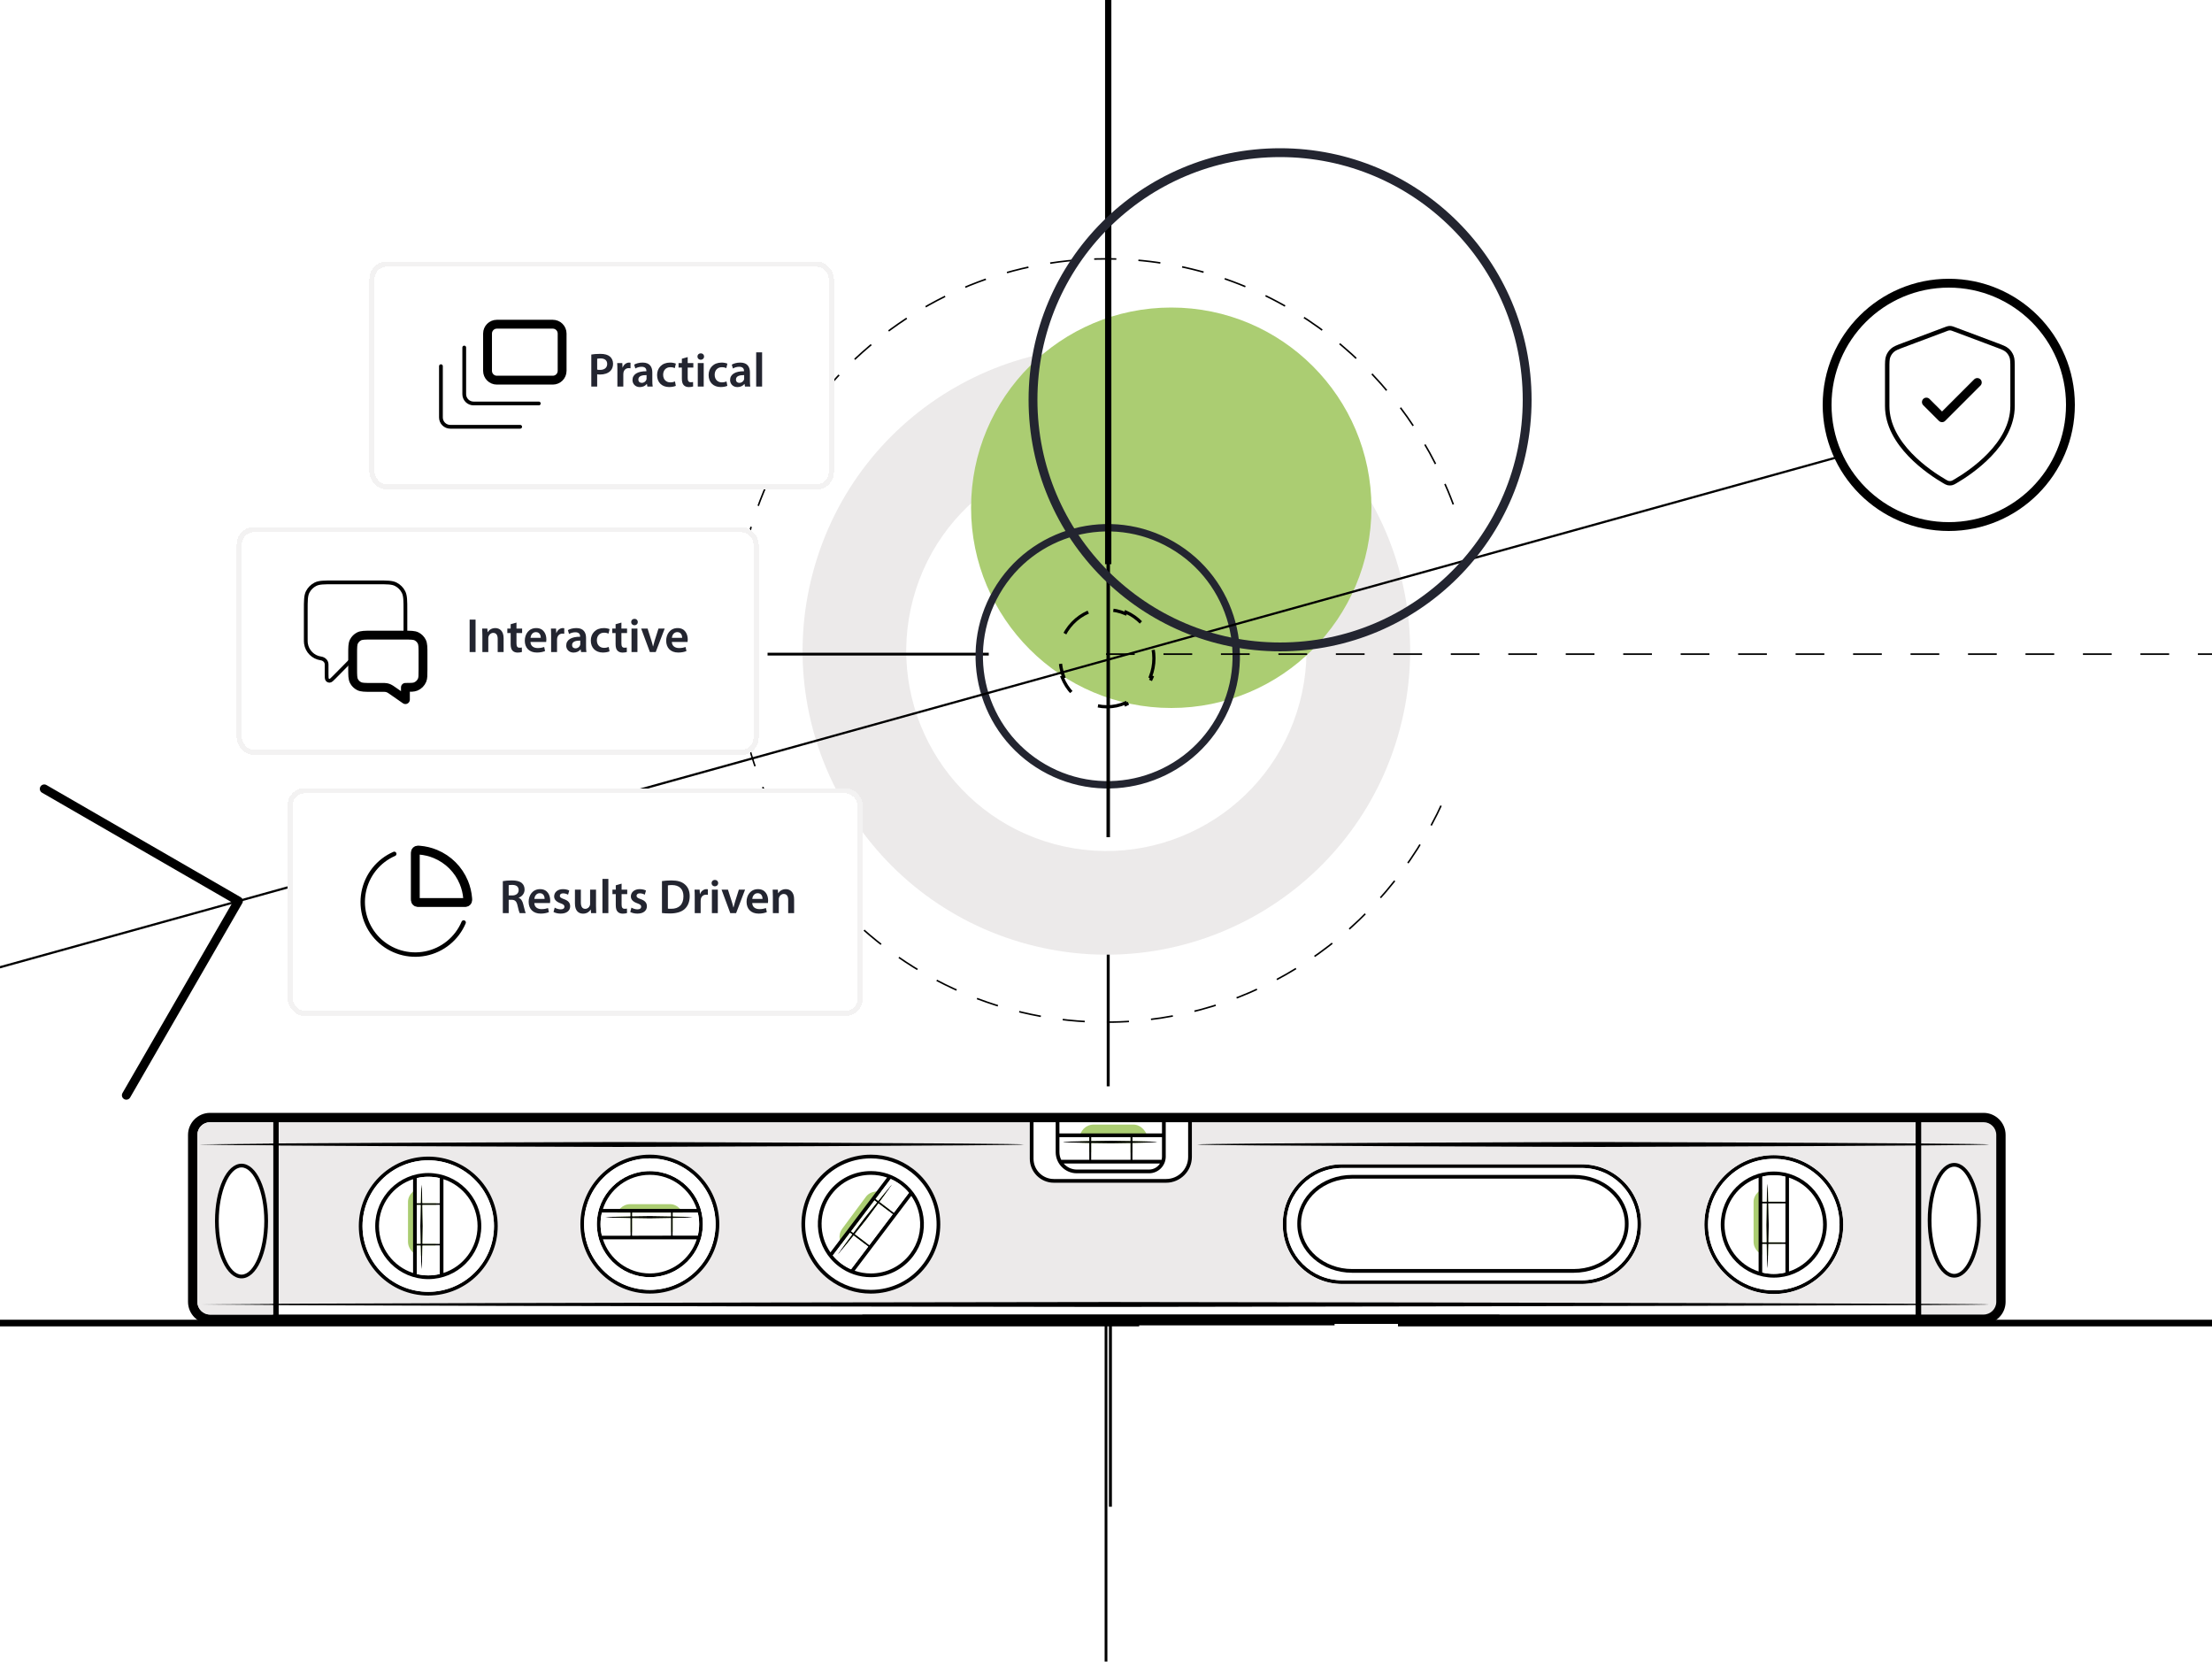<svg width="1000" height="751" viewBox="0 0 1000 751" fill="none" xmlns="http://www.w3.org/2000/svg">
<g clip-path="url(#clip0_1688_5260)">
<g clip-path="url(#clip1_1688_5260)">
<path d="M502 857L502 597" stroke="black" stroke-width="1.341"/>
<path d="M501 491L501 401" stroke="black" stroke-width="1.341"/>
<g style="mix-blend-mode:multiply">
<path d="M535.705 161.538C462.456 141.911 387.165 185.38 367.538 258.629C347.911 331.878 391.38 407.169 464.629 426.796C537.878 446.423 613.169 402.954 632.796 329.705C652.423 256.456 608.954 181.165 535.705 161.538ZM476.754 381.544C428.497 368.614 399.859 319.011 412.79 270.754C425.72 222.497 475.322 193.859 523.58 206.79C571.837 219.72 600.475 269.322 587.544 317.58C574.614 365.837 525.011 394.475 476.754 381.544Z" fill="#ECEAEA"/>
</g>
<path d="M657.009 228C632.882 163.099 571.684 117 500 117C407.216 117 332 194.231 332 289.5C332 384.769 407.216 462 500 462C567.373 462 625.483 421.279 652.259 362.5" stroke="black" stroke-width="0.7" stroke-dasharray="10 10"/>
</g>
<path d="M515 598L-10 598" stroke="black" stroke-width="3"/>
<path d="M1157 598L632 598" stroke="black" stroke-width="3"/>
<g clip-path="url(#clip2_1688_5260)">
<circle cx="529.5" cy="229.5" r="90.5" fill="#ABCD72"/>
<path d="M603.334 597.625L315.298 597.625" stroke="black" stroke-width="2.841"/>
<path d="M677.87 596.164L389.834 596.164" stroke="black" stroke-width="4.106"/>
<path d="M447 295.658L347 295.658" stroke="black" stroke-width="1.263"/>
<circle cx="500.79" cy="296.625" r="58.088" transform="rotate(-60 500.79 296.625)" stroke="#232530" stroke-width="3.332"/>
<path d="M500.006 806.666L500.006 596" stroke="black" stroke-width="1.244"/>
<path d="M501.006 378.402L501.006 132.056" stroke="black" stroke-width="1.579"/>
<path d="M501 255L501 -104" stroke="black" stroke-width="2.841"/>
<path d="M500 295.658H1158" stroke="black" stroke-width="0.731" stroke-dasharray="12.99 12.99"/>
<path d="M491.97 276.664C486.63 278.991 482.369 283.442 480.177 288.992L480.857 289.261C479.849 291.814 479.292 294.61 479.292 297.542C479.292 300.474 479.849 303.27 480.857 305.823L480.177 306.092C482.369 311.642 486.63 316.093 491.97 318.42L492.262 317.75C494.788 318.85 497.564 319.459 500.479 319.459C503.393 319.459 506.169 318.85 508.695 317.75L508.987 318.42C514.327 316.093 518.589 311.642 520.78 306.092L520.1 305.823C521.109 303.27 521.665 300.474 521.665 297.542C521.665 294.61 521.109 291.814 520.1 289.261L520.78 288.992C518.589 283.442 514.327 278.991 508.987 276.664L508.695 277.334C506.169 276.234 503.393 275.625 500.479 275.625C497.564 275.625 494.788 276.234 492.262 277.334L491.97 276.664Z" stroke="black" stroke-width="1.461" stroke-dasharray="14.61 14.61"/>
<path d="M-57 453L833 206" stroke="black" stroke-width="0.993"/>
<circle cx="578.698" cy="180.698" r="111.698" stroke="#232530" stroke-width="4"/>
<rect x="488.074" y="508.289" width="30.68" height="12.695" rx="6.348" fill="#ABCD72"/>
<rect x="278.603" y="544.26" width="30.68" height="12.695" rx="6.348" fill="#ABCD72"/>
<rect x="376.991" y="560.443" width="30.68" height="12.695" rx="6.348" transform="rotate(-53.449 376.991 560.443)" fill="#ABCD72"/>
<rect x="184.446" y="567.535" width="30.68" height="12.695" rx="6.348" transform="rotate(-90 184.446 567.535)" fill="#ABCD72"/>
<rect x="792.76" y="567.535" width="30.68" height="12.695" rx="6.348" transform="rotate(-90 792.76 567.535)" fill="#ABCD72"/>
<g style="mix-blend-mode:multiply" clip-path="url(#clip3_1688_5260)">
<path d="M896.718 507.223H868.534V516.831C886.715 516.973 899.109 517.128 899.178 517.292C899.241 517.441 886.811 517.591 868.534 517.729V589.298C887.574 589.394 899.079 589.495 899.178 589.6C899.268 589.696 887.729 589.793 868.534 589.885V594.157H896.718C899.891 594.157 902.471 591.576 902.471 588.405V512.975C902.471 509.804 899.891 507.223 896.718 507.223ZM883.47 577.469C876.747 577.469 871.482 566.086 871.482 551.553C871.482 537.019 876.747 525.636 883.47 525.636C890.193 525.636 895.457 537.021 895.457 551.553C895.457 566.084 890.191 577.469 883.47 577.469Z" fill="#ECEAEA"/>
<path d="M883.47 525.635C876.747 525.635 871.482 537.019 871.482 551.551C871.482 566.083 876.747 577.468 883.47 577.468C890.193 577.468 895.457 566.085 895.457 551.551C895.457 537.018 890.191 525.635 883.47 525.635ZM883.47 575.78C877.886 575.78 873.171 564.685 873.171 551.551C873.171 538.417 877.886 527.323 883.47 527.323C889.053 527.323 893.769 538.419 893.769 551.551C893.769 564.684 889.051 575.78 883.47 575.78Z" fill="black"/>
<path d="M125.987 589.92V594.156L866.002 594.156V589.896C771.985 590.335 510.013 590.704 501.708 590.704C493.403 590.704 224.673 590.374 125.987 589.92Z" fill="white"/>
<path d="M801.901 584.897C819.217 584.897 833.305 570.81 833.305 553.494C833.305 536.178 819.217 522.09 801.901 522.09C784.585 522.09 770.497 536.178 770.497 553.494C770.497 570.81 784.585 584.897 801.901 584.897ZM801.901 523.778C818.287 523.778 831.616 537.108 831.616 553.494C831.616 569.879 818.287 583.209 801.901 583.209C785.515 583.209 772.185 569.879 772.185 553.494C772.185 537.108 785.515 523.778 801.901 523.778Z" fill="black"/>
<path d="M801.901 583.208C818.287 583.208 831.616 569.878 831.616 553.493C831.616 537.107 818.287 523.777 801.901 523.777C785.515 523.777 772.186 537.107 772.186 553.493C772.186 569.878 785.515 583.208 801.901 583.208ZM801.901 529.518C815.121 529.518 825.876 540.273 825.876 553.493C825.876 566.713 815.121 577.468 801.901 577.468C788.681 577.468 777.926 566.713 777.926 553.493C777.926 540.273 788.681 529.518 801.901 529.518Z" fill="white"/>
<path d="M801.901 577.467C815.121 577.467 825.876 566.712 825.876 553.493C825.876 540.273 815.121 529.518 801.901 529.518C788.681 529.518 777.926 540.273 777.926 553.493C777.926 566.712 788.681 577.467 801.901 577.467ZM807.077 561.457H799.493C799.568 557.464 799.612 553.95 799.612 553.747C799.612 553.504 799.542 548.669 799.436 543.953H807.077V561.457ZM808.766 532.29C817.706 535.191 824.188 543.599 824.188 553.493C824.188 563.386 817.706 571.794 808.766 574.695V532.29ZM796.724 531.814C798.386 531.417 800.12 531.206 801.901 531.206C803.682 531.206 805.416 531.417 807.077 531.814V543.109H799.417C799.316 538.81 799.188 534.848 799.059 534.86C798.919 534.909 798.791 538.842 798.691 543.109H796.726V531.814H796.724ZM796.724 543.953H798.671C798.568 548.669 798.504 553.504 798.504 553.747C798.504 553.95 798.548 557.464 798.622 561.457H796.724V543.953ZM796.724 562.301H798.637C798.739 567.565 798.891 573.307 799.058 573.307C799.225 573.307 799.377 567.565 799.478 562.301H807.077V575.171C805.416 575.568 803.682 575.779 801.901 575.779C800.12 575.779 798.386 575.568 796.724 575.171V562.301ZM795.036 532.29V574.695C786.096 571.794 779.614 563.386 779.614 553.493C779.614 543.599 786.096 535.191 795.036 532.29Z" fill="black"/>
<path d="M799.058 534.862C799.186 534.849 799.314 538.811 799.416 543.11H807.076V531.815C805.414 531.418 803.68 531.207 801.899 531.207C800.118 531.207 798.384 531.418 796.723 531.815V543.11H798.688C798.787 538.844 798.916 534.91 799.056 534.862H799.058Z" fill="white"/>
<path d="M799.612 553.747C799.612 553.95 799.568 557.464 799.493 561.457H807.078V543.953H799.436C799.542 548.669 799.612 553.504 799.612 553.747Z" fill="white"/>
<path d="M807.077 575.171V562.301H799.478C799.377 567.565 799.225 573.307 799.058 573.307C798.891 573.307 798.739 567.565 798.637 562.301H796.724V575.171C798.386 575.568 800.12 575.779 801.901 575.779C803.682 575.779 805.416 575.568 807.077 575.171Z" fill="white"/>
<path d="M798.504 553.747C798.504 553.504 798.568 548.669 798.671 543.953H796.724V561.457H798.622C798.548 557.464 798.504 553.95 798.504 553.747Z" fill="white"/>
<path d="M606.718 580.352H715.108C729.887 580.352 741.91 568.33 741.91 553.551V553.028C741.91 538.249 729.887 526.227 715.108 526.227H606.718C591.94 526.227 579.918 538.249 579.918 553.028V553.551C579.918 568.33 591.94 580.352 606.718 580.352ZM581.607 553.028C581.607 539.181 592.872 527.915 606.718 527.915H715.108C728.956 527.915 740.221 539.181 740.221 553.028V553.551C740.221 567.399 728.956 578.664 715.108 578.664H606.718C592.872 578.664 581.607 567.399 581.607 553.551V553.028Z" fill="black"/>
<path d="M606.718 578.665H715.108C728.956 578.665 740.221 567.4 740.221 553.552V553.029C740.221 539.183 728.956 527.916 715.108 527.916H606.718C592.872 527.916 581.607 539.183 581.607 553.029V553.552C581.607 567.4 592.872 578.665 606.718 578.665ZM586.491 552.943C586.491 540.864 597.626 531.038 611.311 531.038H711.431C725.115 531.038 736.25 540.864 736.25 552.943V553.368C736.25 565.447 725.115 575.273 711.431 575.273H611.311C597.626 575.273 586.491 565.447 586.491 553.368V552.943Z" fill="white"/>
<path d="M611.31 575.273H711.431C725.115 575.273 736.25 565.446 736.25 553.368V552.942C736.25 540.863 725.115 531.037 711.431 531.037H611.31C597.626 531.037 586.491 540.863 586.491 552.942V553.368C586.491 565.446 597.626 575.273 611.31 575.273ZM588.18 552.942C588.18 541.795 598.556 532.725 611.31 532.725H711.431C724.185 532.725 734.562 541.795 734.562 552.942V553.368C734.562 564.514 724.185 573.584 711.431 573.584H611.31C598.556 573.584 588.18 564.514 588.18 553.368V552.942Z" fill="black"/>
<path d="M525.316 522.766V513.986H511.949V515.773C517.393 515.874 523.113 516.021 523.175 516.181H523.177C523.192 516.331 517.428 516.477 511.949 516.583V524.204H525.136C525.254 523.743 525.316 523.262 525.316 522.766Z" fill="white"/>
<path d="M493.293 515.752C497.895 515.675 502.042 515.627 502.275 515.627C502.508 515.627 506.602 515.676 511.105 515.757V513.986H493.293V515.752Z" fill="white"/>
<path d="M511.105 516.596C506.602 516.68 502.51 516.732 502.275 516.732C502.04 516.732 497.895 516.685 493.293 516.608V524.202H511.105V516.596Z" fill="white"/>
<path d="M492.449 524.204V516.595C486.725 516.494 480.63 516.345 480.63 516.181C480.63 516.017 486.725 515.869 492.449 515.768V513.986H478.942V520.74C478.942 521.982 479.232 523.158 479.747 524.204H492.449Z" fill="white"/>
<path d="M476.409 532.896H527.174C532.666 532.896 537.135 528.427 537.135 522.935V507.223H527.005V522.766C527.005 526.924 523.621 530.308 519.463 530.308H486.821C481.545 530.308 477.253 526.016 477.253 520.74V507.223H467.236V523.723C467.236 528.782 471.351 532.896 476.409 532.896Z" fill="white"/>
<path d="M538.823 522.935C538.823 529.359 533.596 534.584 527.174 534.584L476.409 534.584C470.421 534.584 465.548 529.712 465.548 523.723V507.223L125.987 507.223V516.806C180.027 516.436 276.406 516.179 279.761 516.179C284.431 516.179 462.637 516.684 462.902 517.292C463.144 517.846 284.431 518.396 279.761 518.396C276.406 518.396 180.027 518.14 125.987 517.77L125.987 589.273C224.673 588.818 493.44 588.488 501.708 588.488C509.976 588.488 771.986 588.827 866.002 589.286V517.748C815.945 518.113 726.556 518.396 723.336 518.396C718.853 518.396 541.243 517.9 541.243 517.289C541.243 516.678 718.853 516.179 723.336 516.179C726.561 516.179 815.945 516.439 866.002 516.813V507.223L538.823 507.223V522.935ZM193.606 585.573C176.291 585.573 162.203 571.486 162.203 554.17C162.203 536.854 176.291 522.766 193.606 522.766C210.922 522.766 225.01 536.854 225.01 554.17C225.01 571.486 210.922 585.573 193.606 585.573ZM315.99 575.494C310.06 581.427 302.174 584.694 293.786 584.695H293.781C276.467 584.695 262.381 570.611 262.377 553.298C262.374 535.981 276.458 521.891 293.774 521.888C311.094 521.888 325.182 535.974 325.185 553.287C325.187 561.674 321.921 569.561 315.99 575.494ZM418.741 572.247C415.721 576.235 411.923 579.36 407.454 581.533C403.193 583.603 398.43 584.699 393.677 584.699C386.795 584.699 380.25 582.497 374.749 578.334C360.941 567.883 358.211 548.147 368.661 534.341C371.681 530.352 375.478 527.227 379.947 525.055C384.209 522.984 388.973 521.888 393.725 521.888C400.606 521.888 407.152 524.09 412.655 528.253C426.46 538.704 429.19 558.44 418.741 572.247ZM801.901 522.09C819.217 522.09 833.305 536.178 833.305 553.494C833.305 570.81 819.217 584.898 801.901 584.898C784.585 584.898 770.497 570.81 770.497 553.494C770.497 536.178 784.585 522.09 801.901 522.09ZM579.919 553.03C579.919 538.252 591.94 526.229 606.718 526.229H715.108C729.887 526.229 741.91 538.252 741.91 553.03V553.553C741.91 568.332 729.887 580.355 715.108 580.355H606.718C591.94 580.355 579.919 568.332 579.919 553.553V553.03Z" fill="#ECEAEA"/>
<path d="M896.718 503L94.973 503C89.474 503 85 507.474 85 512.973L85 588.403C85 593.902 89.474 598.376 94.973 598.376L896.718 598.376C902.217 598.376 906.692 593.902 906.692 588.403V512.973C906.692 507.474 902.217 503 896.718 503ZM478.942 507.221H525.316V512.296H478.942V507.221ZM493.293 516.608C497.895 516.686 502.042 516.733 502.275 516.733C502.508 516.733 506.602 516.681 511.105 516.596V524.203H493.293V516.608ZM511.105 515.756C506.602 515.675 502.51 515.626 502.275 515.626C502.04 515.626 497.895 515.673 493.293 515.751V513.985H511.105V515.756ZM524.406 525.891C523.368 527.527 521.541 528.618 519.463 528.618H486.821C484.446 528.618 482.313 527.559 480.868 525.891H524.406ZM511.95 524.203V516.581C517.428 516.475 523.192 516.33 523.177 516.181H523.176C523.113 516.019 517.393 515.872 511.95 515.771V513.985H525.316V522.764C525.316 523.26 525.254 523.742 525.136 524.203H511.95ZM478.942 513.985H492.449V515.766C486.725 515.867 480.63 516.016 480.63 516.179C480.63 516.343 486.725 516.492 492.449 516.593V524.203H479.747C479.232 523.156 478.942 521.981 478.942 520.738V513.985ZM467.236 507.221H477.253V520.738C477.253 526.014 481.545 530.306 486.821 530.306H519.463C523.621 530.306 527.005 526.923 527.005 522.764V507.221H537.135V522.933C537.135 528.425 532.666 532.894 527.174 532.894H476.409C471.351 532.894 467.236 528.78 467.236 523.721V507.221ZM123.454 516.823C103.631 516.963 90.109 517.12 90.109 517.287C90.109 517.454 103.631 517.61 123.454 517.75L123.454 589.283C102.692 589.382 90.109 589.487 90.109 589.595C90.109 589.703 102.692 589.808 123.454 589.907V594.155H94.973C91.801 594.155 89.221 591.574 89.221 588.403L89.221 512.973C89.221 509.802 91.801 507.221 94.973 507.221H123.454V516.823ZM866.002 594.155L125.987 594.155V589.919C224.673 590.373 493.44 590.703 501.708 590.703C509.976 590.703 771.985 590.335 866.002 589.896V594.155ZM866.002 516.811C815.945 516.438 726.561 516.178 723.336 516.178C718.853 516.178 541.243 516.674 541.243 517.287C541.243 517.9 718.853 518.395 723.336 518.395C726.555 518.395 815.945 518.111 866.002 517.746V589.284C771.986 588.825 510.025 588.486 501.708 588.486C493.391 588.486 224.673 588.817 125.987 589.271L125.987 517.768C180.027 518.138 276.406 518.395 279.761 518.395C284.431 518.395 463.144 517.844 462.902 517.29C462.637 516.683 284.431 516.178 279.761 516.178C276.406 516.178 180.027 516.434 125.987 516.804V507.221L465.548 507.221V523.721C465.548 529.71 470.421 534.583 476.409 534.583H527.174C533.596 534.583 538.823 529.357 538.823 522.933V507.221L866.002 507.221V516.811ZM902.471 588.403C902.471 591.574 899.891 594.155 896.718 594.155H868.534V589.884C887.729 589.791 899.268 589.695 899.178 589.598C899.079 589.494 887.574 589.392 868.534 589.296V517.728C886.811 517.589 899.241 517.439 899.178 517.29C899.109 517.127 886.715 516.971 868.534 516.829V507.221H896.718C899.891 507.221 902.471 509.802 902.471 512.973V588.403Z" fill="black"/>
<path d="M411.635 529.598C406.428 525.658 400.235 523.574 393.724 523.574C384.32 523.574 375.676 527.869 370.008 535.357C360.119 548.422 362.702 567.095 375.767 576.984C380.974 580.925 387.167 583.008 393.677 583.008C403.081 583.008 411.726 578.713 417.394 571.225C422.185 564.897 424.223 557.082 423.136 549.219C422.049 541.356 417.963 534.388 411.635 529.598ZM412.817 567.761C408.244 573.802 401.27 577.268 393.684 577.268C388.43 577.268 383.432 575.586 379.231 572.407C368.691 564.43 366.606 549.362 374.585 538.822C379.157 532.781 386.132 529.315 393.718 529.315C398.972 529.315 403.97 530.996 408.17 534.176C413.276 538.04 416.572 543.663 417.45 550.006C418.327 556.349 416.683 562.655 412.817 567.761Z" fill="white"/>
<path d="M408.17 534.177C403.969 530.998 398.972 529.316 393.718 529.316C386.132 529.316 379.157 532.783 374.585 538.824C366.606 549.364 368.691 564.431 379.231 572.409C383.432 575.588 388.43 577.27 393.684 577.27C401.27 577.27 408.244 573.803 412.817 567.762C416.683 562.657 418.327 556.351 417.449 550.007C416.572 543.664 413.276 538.042 408.17 534.177ZM375.931 539.843C380.182 534.226 386.665 531.005 393.718 531.005C396.242 531.005 398.702 531.425 401.028 532.237L375.431 566.057C370.053 558.348 369.959 547.732 375.931 539.843ZM390.82 550.512C390.687 550.686 388.342 553.789 385.75 557.262L384.768 556.52L395.33 542.563L396.483 543.436C393.638 546.963 390.964 550.327 390.82 550.512ZM397.132 543.926L403.586 548.81L393.022 562.766L386.436 557.782C389.147 554.407 391.563 551.365 391.697 551.191C391.84 551.005 394.428 547.568 397.132 543.926ZM380.251 571.063C378.83 569.988 377.575 568.774 376.489 567.455L384.258 557.191L385.245 557.939C382.004 562.29 378.578 566.955 378.708 567.057C378.71 567.058 378.711 567.058 378.713 567.058C378.919 567.058 382.541 562.621 385.907 558.439L392.512 563.44L384.742 573.707C383.165 573.012 381.659 572.129 380.251 571.063ZM415.778 550.239C416.593 556.136 415.064 561.997 411.471 566.744C407.22 572.36 400.736 575.581 393.684 575.581C391.16 575.581 388.7 575.161 386.373 574.349L411.977 540.522C413.976 543.377 415.285 546.686 415.778 550.239ZM404.094 548.138L397.635 543.249C400.583 539.273 403.498 535.28 403.379 535.204H403.377C403.222 535.155 400.105 538.952 397.013 542.778L395.84 541.89L402.659 532.881C404.238 533.576 405.742 534.458 407.152 535.523C408.56 536.588 409.818 537.799 410.915 539.128L404.094 548.138Z" fill="black"/>
<path d="M412.655 528.252C407.152 524.088 400.606 521.887 393.724 521.887C388.973 521.887 384.209 522.982 379.947 525.054C375.478 527.225 371.681 530.351 368.661 534.34C358.211 548.146 360.941 567.881 374.749 578.332C380.25 582.496 386.795 584.698 393.677 584.698C398.43 584.698 403.193 583.602 407.454 581.532C411.923 579.359 415.721 576.234 418.741 572.246C429.19 558.438 426.46 538.703 412.655 528.252ZM417.394 571.226C411.726 578.714 403.081 583.009 393.677 583.009C387.167 583.009 380.974 580.926 375.767 576.985C362.702 567.096 360.119 548.423 370.008 535.358C375.676 527.87 384.32 523.575 393.724 523.575C400.235 523.575 406.428 525.659 411.635 529.599C417.963 534.389 422.049 541.357 423.136 549.22C424.223 557.083 422.185 564.898 417.394 571.226Z" fill="black"/>
<path d="M407.152 535.521C405.742 534.456 404.238 533.575 402.659 532.879L395.84 541.888L397.013 542.776C400.105 538.95 403.221 535.153 403.377 535.204H403.378C403.498 535.278 400.582 539.271 397.635 543.247L404.094 548.137L410.915 539.126C409.818 537.797 408.56 536.587 407.152 535.521Z" fill="white"/>
<path d="M393.022 562.764L403.586 548.808L397.131 543.924C394.428 547.566 391.84 551.003 391.697 551.189C391.563 551.363 389.147 554.405 386.436 557.78L393.022 562.764Z" fill="white"/>
<path d="M384.768 556.517L385.75 557.26C388.342 553.787 390.687 550.683 390.82 550.509C390.964 550.324 393.638 546.96 396.483 543.433L395.33 542.561L384.768 556.517Z" fill="white"/>
<path d="M385.907 558.439C382.541 562.621 378.919 567.058 378.713 567.058C378.711 567.058 378.71 567.058 378.708 567.057C378.578 566.955 382.004 562.29 385.245 557.939L384.258 557.191L376.49 567.455C377.575 568.774 378.83 569.988 380.251 571.063C381.659 572.128 383.165 573.011 384.742 573.707L392.512 563.44L385.907 558.439Z" fill="white"/>
<path d="M293.774 521.887C276.458 521.89 262.374 535.98 262.377 553.297C262.381 570.61 276.467 584.694 293.781 584.694H293.786C302.174 584.694 310.06 581.426 315.99 575.493C321.921 569.56 325.186 561.673 325.185 553.285C325.181 535.973 311.094 521.887 293.774 521.887ZM314.796 574.299C309.184 579.913 301.723 583.004 293.786 583.006L293.781 583.85V583.006C277.399 583.006 264.067 569.678 264.066 553.296C264.062 536.912 277.39 523.578 293.781 523.575C310.163 523.575 323.493 536.903 323.496 553.285C323.498 561.222 320.408 568.685 314.796 574.299Z" fill="black"/>
<path d="M293.776 529.316C280.556 529.32 269.803 540.076 269.806 553.296C269.808 566.513 280.563 577.266 293.781 577.266H293.784C307.004 577.266 317.758 566.506 317.756 553.288C317.753 540.07 306.998 529.316 293.776 529.316ZM271.495 553.296C271.495 551.513 271.704 549.781 272.101 548.12L284.971 548.116V549.752C279.528 549.855 273.58 550.006 273.58 550.173C273.58 550.34 279.528 550.492 284.971 550.593L284.975 558.47H272.102C271.706 556.81 271.495 555.078 271.495 553.296ZM303.319 549.774C298.642 549.678 294.034 549.619 293.793 549.619C293.582 549.619 289.947 549.663 285.815 549.737V548.116L303.319 548.113V549.774ZM303.319 558.466L285.817 558.47L285.814 550.609C289.945 550.683 293.58 550.728 293.791 550.728C294.033 550.728 298.64 550.663 303.317 550.565V558.466H303.319ZM293.783 575.578L293.779 576.422V575.578C283.887 575.578 275.479 569.098 272.577 560.16L314.984 560.153C312.083 569.093 303.677 575.576 293.783 575.578ZM316.066 553.288C316.066 555.069 315.855 556.801 315.458 558.465H304.163V550.546C308.838 550.445 313.324 550.31 313.312 550.175C313.312 550.175 313.311 550.175 313.311 550.173C313.258 550.026 308.804 549.893 304.163 549.793V548.113H315.458C315.855 549.773 316.066 551.507 316.068 553.288H316.066ZM272.573 546.431C275.474 537.49 283.88 531.006 293.779 531.005C303.672 531.005 312.078 537.485 314.98 546.423L272.573 546.431Z" fill="black"/>
<path d="M304.163 549.793C308.804 549.893 313.258 550.026 313.31 550.173C313.31 550.175 313.312 550.175 313.312 550.175C313.324 550.31 308.838 550.445 304.163 550.546V558.466L315.46 558.464C315.857 556.801 316.068 555.069 316.068 553.288C316.068 551.507 315.855 549.773 315.458 548.111H304.163V549.793Z" fill="white"/>
<path d="M285.815 549.737C289.947 549.663 293.582 549.619 293.793 549.619C294.034 549.619 298.642 549.678 303.319 549.775V548.113L285.815 548.117V549.737Z" fill="white"/>
<path d="M293.781 523.574C277.39 523.578 264.062 536.911 264.066 553.295C264.067 569.677 277.399 583.005 293.781 583.005V583.849L293.786 583.005C301.723 583.005 309.184 579.912 314.796 574.298C320.408 568.684 323.498 561.222 323.496 553.285C323.493 536.902 310.163 523.574 293.781 523.574ZM293.784 577.265H293.781C280.563 577.265 269.808 566.511 269.806 553.295C269.803 540.075 280.556 529.318 293.776 529.315C306.998 529.315 317.753 540.068 317.756 553.286C317.758 566.505 307.004 577.263 293.784 577.265Z" fill="white"/>
<path d="M285.815 550.606L285.819 558.467L303.32 558.464V550.562C298.642 550.66 294.034 550.726 293.793 550.726C293.582 550.726 289.947 550.681 285.815 550.606Z" fill="white"/>
<path d="M284.971 550.592C279.528 550.491 273.58 550.341 273.58 550.172C273.58 550.003 279.528 549.854 284.971 549.751V548.115L272.101 548.119C271.704 549.78 271.493 551.512 271.495 553.295C271.495 555.076 271.706 556.809 272.102 558.47H284.975L284.971 550.592Z" fill="white"/>
<path d="M193.606 522.764C176.29 522.764 162.203 536.851 162.203 554.167C162.203 571.483 176.29 585.571 193.606 585.571C210.922 585.571 225.01 571.483 225.01 554.167C225.01 536.851 210.922 522.764 193.606 522.764ZM193.606 583.883C177.221 583.883 163.891 570.553 163.891 554.167C163.891 537.782 177.221 524.452 193.606 524.452C209.992 524.452 223.322 537.782 223.322 554.167C223.322 570.553 209.992 583.883 193.606 583.883Z" fill="black"/>
<path d="M193.607 524.453C177.221 524.453 163.891 537.783 163.891 554.169C163.891 570.554 177.221 583.884 193.607 583.884C209.992 583.884 223.322 570.554 223.322 554.169C223.322 537.783 209.992 524.453 193.607 524.453ZM193.607 578.143C180.387 578.143 169.632 567.389 169.632 554.169C169.632 540.949 180.387 530.194 193.607 530.194C206.826 530.194 217.581 540.949 217.581 554.169C217.581 567.389 206.826 578.143 193.607 578.143Z" fill="white"/>
<path d="M193.607 530.193C180.387 530.193 169.632 540.948 169.632 554.168C169.632 567.388 180.387 578.143 193.607 578.143C206.826 578.143 217.581 567.388 217.581 554.168C217.581 540.948 206.826 530.193 193.607 530.193ZM188.43 544.629H190.176C190.076 549.255 190.014 553.908 190.014 554.146C190.014 554.354 190.059 558.026 190.137 562.132H188.43V544.629ZM186.742 575.371C177.802 572.47 171.32 564.062 171.32 554.168C171.32 544.274 177.802 535.866 186.742 532.966V575.371ZM198.783 575.847C197.122 576.244 195.388 576.455 193.607 576.455C191.825 576.455 190.091 576.244 188.43 575.847V562.977H190.152C190.255 568.163 190.402 573.706 190.567 573.706C190.733 573.706 190.88 568.163 190.983 562.977H198.783V575.847ZM198.783 562.132H190.998C191.076 558.026 191.121 554.354 191.121 554.146C191.121 553.908 191.054 549.255 190.952 544.629H198.783V562.132ZM198.783 543.785H190.934C190.833 539.381 190.701 535.247 190.569 535.258H190.567C190.424 535.309 190.292 539.414 190.194 543.785H188.43V532.49C190.091 532.093 191.825 531.882 193.607 531.882C195.388 531.882 197.122 532.093 198.783 532.49V543.785ZM200.471 575.371V532.966C209.411 535.866 215.893 544.274 215.893 554.168C215.893 564.062 209.411 572.47 200.471 575.371Z" fill="black"/>
<path d="M191.121 554.146C191.121 554.354 191.076 558.026 190.998 562.132H198.783V544.629H190.952C191.054 549.255 191.121 553.908 191.121 554.146Z" fill="white"/>
<path d="M188.43 532.489V543.784H190.194C190.292 539.413 190.424 535.308 190.567 535.259H190.569C190.701 535.246 190.832 539.381 190.934 543.784H198.783V532.489C197.122 532.092 195.388 531.881 193.606 531.881C191.825 531.881 190.091 532.092 188.43 532.489Z" fill="white"/>
<path d="M190.567 573.706C190.402 573.706 190.255 568.163 190.152 562.977H188.43V575.847C190.091 576.244 191.825 576.455 193.606 576.455C195.388 576.455 197.122 576.244 198.783 575.847V562.977H190.983C190.88 568.163 190.733 573.706 190.567 573.706Z" fill="white"/>
<path d="M190.014 554.146C190.014 553.908 190.076 549.255 190.176 544.629H188.43V562.132H190.137C190.059 558.026 190.014 554.354 190.014 554.146Z" fill="white"/>
<path d="M89.221 512.975L89.221 588.405C89.221 591.576 91.8 594.157 94.973 594.157H123.454V589.909C102.692 589.81 90.109 589.705 90.109 589.597C90.109 589.489 102.692 589.384 123.454 589.284L123.454 517.751C103.631 517.611 90.109 517.454 90.109 517.289C90.109 517.123 103.631 516.965 123.454 516.824V507.223H94.973C91.8 507.223 89.221 509.804 89.221 512.975ZM109.187 525.974C115.909 525.974 121.175 537.358 121.175 551.89C121.175 566.422 115.909 577.807 109.187 577.807C102.466 577.807 97.2 566.422 97.2 551.89C97.2 537.358 102.466 525.974 109.187 525.974Z" fill="#ECEAEA"/>
<path d="M109.188 577.806C115.909 577.806 121.175 566.421 121.175 551.889C121.175 537.357 115.909 525.973 109.188 525.973C102.466 525.973 97.2 537.357 97.2 551.889C97.2 566.421 102.466 577.806 109.188 577.806ZM109.188 527.661C114.771 527.661 119.487 538.755 119.487 551.889C119.487 565.023 114.771 576.117 109.188 576.117C103.604 576.117 98.889 565.023 98.889 551.889C98.889 538.755 103.604 527.661 109.188 527.661Z" fill="black"/>
</g>
<g filter="url(#filter0_d_1688_5260)">
<rect x="107" y="232" width="236" height="103" rx="7.773" fill="white" shape-rendering="crispEdges"/>
<path d="M159.43 291.45L151.281 299.701C150.144 300.852 149.575 301.428 149.087 301.468C148.663 301.504 148.248 301.333 147.971 301.01C147.652 300.638 147.652 299.829 147.652 298.212V294.078C147.652 292.626 146.464 291.576 145.028 291.366V291.366C141.552 290.857 138.823 288.128 138.314 284.652C138.23 284.079 138.23 283.395 138.23 282.028V269.72C138.23 265.268 138.23 263.041 139.096 261.341C139.859 259.845 141.075 258.629 142.571 257.866C144.271 257 146.498 257 150.95 257H170.56C175.012 257 177.239 257 178.939 257.866C180.435 258.629 181.651 259.845 182.413 261.341C183.28 263.041 183.28 265.268 183.28 269.72V280.85M183.28 310L177.513 305.99C176.702 305.427 176.296 305.145 175.855 304.945C175.464 304.768 175.052 304.639 174.629 304.561C174.153 304.473 173.659 304.473 172.672 304.473H167.91C164.942 304.473 163.458 304.473 162.324 303.895C161.327 303.387 160.516 302.576 160.008 301.579C159.43 300.445 159.43 298.961 159.43 295.993V289.33C159.43 286.362 159.43 284.878 160.008 283.744C160.516 282.747 161.327 281.936 162.324 281.428C163.458 280.85 164.942 280.85 167.91 280.85H182.75C185.718 280.85 187.202 280.85 188.336 281.428C189.333 281.936 190.144 282.747 190.652 283.744C191.23 284.878 191.23 286.362 191.23 289.33V296.523C191.23 298.992 191.23 300.227 190.827 301.201C190.289 302.5 189.257 303.532 187.958 304.069C186.984 304.473 185.749 304.473 183.28 304.473V310Z" stroke="black" stroke-width="1.7" stroke-linecap="round" stroke-linejoin="round"/>
<path d="M191.23 289.33C191.23 286.361 191.23 284.877 190.652 283.743C190.144 282.746 189.333 281.935 188.336 281.427C187.202 280.85 185.718 280.85 182.75 280.85H167.91C164.942 280.85 163.458 280.85 162.324 281.427C161.327 281.935 160.516 282.746 160.008 283.743C159.43 284.877 159.43 286.361 159.43 289.33V295.992C159.43 298.961 159.43 300.445 160.008 301.579C160.516 302.576 161.327 303.387 162.324 303.895C163.458 304.472 164.942 304.472 167.91 304.472H172.672C173.659 304.472 174.153 304.472 174.629 304.56C175.052 304.638 175.464 304.767 175.855 304.945C176.296 305.144 176.702 305.426 177.512 305.99L183.28 310V304.472C185.749 304.472 186.984 304.472 187.958 304.069C189.257 303.531 190.289 302.499 190.826 301.201C191.23 300.227 191.23 298.992 191.23 296.522V289.33Z" stroke="black" stroke-width="4" stroke-linecap="round" stroke-linejoin="round"/>
<path d="M212.315 273.83H214.992V288.5H212.315V273.83ZM218.073 288.5V281.056C218.073 279.837 218.029 278.815 217.986 277.9H220.315L220.445 279.489H220.511C220.989 278.662 222.143 277.661 223.906 277.661C225.756 277.661 227.671 278.858 227.671 282.21V288.5H224.994V282.515C224.994 280.991 224.428 279.837 222.97 279.837C221.904 279.837 221.164 280.599 220.881 281.405C220.794 281.622 220.75 281.949 220.75 282.253V288.5H218.073ZM230.857 275.92L233.491 275.18V277.9H236.037V279.903H233.491V284.582C233.491 285.888 233.839 286.541 234.862 286.541C235.341 286.541 235.602 286.519 235.907 286.432L235.95 288.456C235.559 288.609 234.84 288.739 234.013 288.739C233.012 288.739 232.207 288.413 231.706 287.869C231.119 287.259 230.857 286.28 230.857 284.887V279.903H229.356V277.9H230.857V275.92ZM246.914 283.951H239.819C239.884 285.866 241.364 286.693 243.083 286.693C244.324 286.693 245.195 286.498 246.022 286.215L246.413 288.043C245.499 288.435 244.237 288.718 242.713 288.718C239.275 288.718 237.25 286.606 237.25 283.363C237.25 280.425 239.035 277.661 242.43 277.661C245.869 277.661 247.001 280.49 247.001 282.819C247.001 283.32 246.958 283.712 246.914 283.951ZM239.819 282.079H244.476C244.498 281.1 244.063 279.489 242.278 279.489C240.624 279.489 239.927 280.991 239.819 282.079ZM249.148 288.5V281.318C249.148 279.881 249.126 278.836 249.061 277.9H251.368L251.477 279.903H251.542C252.064 278.423 253.305 277.661 254.458 277.661C254.72 277.661 254.872 277.683 255.09 277.726V280.229C254.85 280.186 254.611 280.164 254.284 280.164C253.022 280.164 252.13 280.969 251.89 282.188C251.847 282.428 251.825 282.71 251.825 282.993V288.5H249.148ZM264.942 282.145V285.953C264.942 286.911 264.985 287.847 265.116 288.5H262.7L262.504 287.325H262.439C261.808 288.152 260.698 288.739 259.305 288.739C257.172 288.739 255.974 287.194 255.974 285.583C255.974 282.928 258.347 281.557 262.265 281.579V281.405C262.265 280.708 261.982 279.555 260.11 279.555C259.065 279.555 257.977 279.881 257.259 280.338L256.736 278.597C257.52 278.118 258.891 277.661 260.567 277.661C263.962 277.661 264.942 279.816 264.942 282.145ZM262.33 284.778V283.32C260.436 283.298 258.63 283.69 258.63 285.301C258.63 286.345 259.305 286.824 260.153 286.824C261.242 286.824 262.003 286.128 262.265 285.366C262.33 285.17 262.33 284.974 262.33 284.778ZM275.189 286.193L275.559 288.174C274.993 288.435 273.883 288.718 272.555 288.718C269.247 288.718 267.092 286.585 267.092 283.298C267.092 280.12 269.269 277.661 272.991 277.661C273.97 277.661 274.971 277.879 275.581 278.14L275.102 280.164C274.667 279.946 274.035 279.75 273.078 279.75C271.032 279.75 269.813 281.252 269.835 283.189C269.835 285.366 271.25 286.606 273.078 286.606C273.992 286.606 274.667 286.411 275.189 286.193ZM278.299 275.92L280.932 275.18V277.9H283.479V279.903H280.932V284.582C280.932 285.888 281.28 286.541 282.303 286.541C282.782 286.541 283.043 286.519 283.348 286.432L283.392 288.456C283 288.609 282.282 288.739 281.454 288.739C280.453 288.739 279.648 288.413 279.147 287.869C278.56 287.259 278.299 286.28 278.299 284.887V279.903H276.797V277.9H278.299V275.92ZM288.171 288.5H285.494V277.9H288.171V288.5ZM286.843 273.482C287.757 273.482 288.323 274.113 288.345 274.94C288.345 275.724 287.757 276.377 286.821 276.377C285.929 276.377 285.341 275.724 285.341 274.94C285.341 274.113 285.951 273.482 286.843 273.482ZM289.866 277.9H292.76L294.48 283.276C294.784 284.212 295.002 285.061 295.198 285.932H295.263C295.459 285.061 295.699 284.234 295.982 283.276L297.679 277.9H300.487L296.439 288.5H293.805L289.866 277.9ZM310.828 283.951H303.732C303.798 285.866 305.278 286.693 306.997 286.693C308.238 286.693 309.108 286.498 309.936 286.215L310.327 288.043C309.413 288.435 308.151 288.718 306.627 288.718C303.188 288.718 301.164 286.606 301.164 283.363C301.164 280.425 302.949 277.661 306.344 277.661C309.783 277.661 310.915 280.49 310.915 282.819C310.915 283.32 310.871 283.712 310.828 283.951ZM303.732 282.079H308.39C308.412 281.1 307.977 279.489 306.192 279.489C304.538 279.489 303.841 280.991 303.732 282.079Z" fill="#232530"/>
<rect x="108.173" y="233.173" width="233.654" height="100.654" rx="6.6" stroke="#F3F2F2" stroke-width="2.346" shape-rendering="crispEdges"/>
</g>
<g filter="url(#filter1_d_1688_5260)">
<rect x="167" y="112" width="210" height="103" rx="7.773" fill="white" shape-rendering="crispEdges"/>
<path d="M249.908 140.322H224.623C222.295 140.322 220.408 142.209 220.408 144.537V161.394C220.408 163.721 222.295 165.608 224.623 165.608H249.908C252.236 165.608 254.123 163.721 254.123 161.394V144.537C254.123 142.209 252.236 140.322 249.908 140.322Z" stroke="black" stroke-width="4" stroke-linecap="round" stroke-linejoin="round"/>
<path d="M243.587 176.143H214.087C212.969 176.143 211.897 175.699 211.107 174.909C210.317 174.118 209.873 173.047 209.873 171.929V150.857" stroke="black" stroke-width="1.7" stroke-linecap="round" stroke-linejoin="round"/>
<path d="M235.159 186.678H203.551C202.434 186.678 201.362 186.234 200.571 185.444C199.781 184.653 199.337 183.581 199.337 182.464V159.285" stroke="black" stroke-width="1.7" stroke-linecap="round" stroke-linejoin="round"/>
<path d="M267.315 168.5V154.026C268.295 153.852 269.622 153.721 271.407 153.721C273.366 153.721 274.781 154.135 275.717 154.919C276.587 155.637 277.153 156.79 277.153 158.162C277.153 159.555 276.718 160.686 275.913 161.47C274.824 162.536 273.17 163.059 271.277 163.059C270.776 163.059 270.341 163.037 269.971 162.95V168.5H267.315ZM269.971 155.92V160.839C270.319 160.947 270.732 160.969 271.277 160.969C273.279 160.969 274.498 159.968 274.498 158.27C274.498 156.638 273.366 155.789 271.516 155.789C270.776 155.789 270.254 155.854 269.971 155.92ZM279.109 168.5V161.318C279.109 159.881 279.088 158.836 279.022 157.9H281.329L281.438 159.903H281.503C282.026 158.423 283.266 157.661 284.42 157.661C284.681 157.661 284.834 157.683 285.051 157.726V160.229C284.812 160.186 284.572 160.164 284.246 160.164C282.984 160.164 282.091 160.969 281.852 162.188C281.808 162.428 281.786 162.71 281.786 162.993V168.5H279.109ZM294.903 162.145V165.953C294.903 166.911 294.947 167.847 295.077 168.5H292.662L292.466 167.325H292.4C291.769 168.152 290.659 168.739 289.266 168.739C287.133 168.739 285.936 167.194 285.936 165.583C285.936 162.928 288.308 161.557 292.226 161.579V161.405C292.226 160.708 291.943 159.555 290.071 159.555C289.027 159.555 287.938 159.881 287.22 160.338L286.698 158.597C287.481 158.118 288.853 157.661 290.529 157.661C293.924 157.661 294.903 159.816 294.903 162.145ZM292.292 164.778V163.32C290.398 163.298 288.591 163.69 288.591 165.301C288.591 166.345 289.266 166.824 290.115 166.824C291.203 166.824 291.965 166.128 292.226 165.366C292.292 165.17 292.292 164.974 292.292 164.778ZM305.151 166.193L305.521 168.174C304.955 168.435 303.845 168.718 302.517 168.718C299.209 168.718 297.054 166.585 297.054 163.298C297.054 160.12 299.231 157.661 302.952 157.661C303.932 157.661 304.933 157.879 305.542 158.14L305.064 160.164C304.628 159.946 303.997 159.75 303.039 159.75C300.993 159.75 299.775 161.252 299.796 163.189C299.796 165.366 301.211 166.606 303.039 166.606C303.954 166.606 304.628 166.411 305.151 166.193ZM308.26 155.92L310.894 155.18V157.9H313.44V159.903H310.894V164.582C310.894 165.888 311.242 166.541 312.265 166.541C312.744 166.541 313.005 166.519 313.31 166.432L313.353 168.456C312.961 168.609 312.243 168.739 311.416 168.739C310.415 168.739 309.61 168.413 309.109 167.869C308.521 167.259 308.26 166.28 308.26 164.887V159.903H306.758V157.9H308.26V155.92ZM318.133 168.5H315.455V157.9H318.133V168.5ZM316.805 153.482C317.719 153.482 318.285 154.113 318.307 154.94C318.307 155.724 317.719 156.377 316.783 156.377C315.891 156.377 315.303 155.724 315.303 154.94C315.303 154.113 315.912 153.482 316.805 153.482ZM328.446 166.193L328.816 168.174C328.25 168.435 327.14 168.718 325.813 168.718C322.504 168.718 320.349 166.585 320.349 163.298C320.349 160.12 322.526 157.661 326.248 157.661C327.227 157.661 328.228 157.879 328.838 158.14L328.359 160.164C327.924 159.946 327.293 159.75 326.335 159.75C324.289 159.75 323.07 161.252 323.092 163.189C323.092 165.366 324.507 166.606 326.335 166.606C327.249 166.606 327.924 166.411 328.446 166.193ZM339.029 162.145V165.953C339.029 166.911 339.072 167.847 339.203 168.5H336.787L336.591 167.325H336.526C335.895 168.152 334.785 168.739 333.392 168.739C331.259 168.739 330.061 167.194 330.061 165.583C330.061 162.928 332.434 161.557 336.352 161.579V161.405C336.352 160.708 336.069 159.555 334.197 159.555C333.152 159.555 332.064 159.881 331.346 160.338L330.823 158.597C331.607 158.118 332.978 157.661 334.654 157.661C338.049 157.661 339.029 159.816 339.029 162.145ZM336.417 164.778V163.32C334.523 163.298 332.717 163.69 332.717 165.301C332.717 166.345 333.392 166.824 334.24 166.824C335.329 166.824 336.09 166.128 336.352 165.366C336.417 165.17 336.417 164.974 336.417 164.778ZM341.854 168.5V153.047H344.531V168.5H341.854Z" fill="#232530"/>
<rect x="168.173" y="113.173" width="207.654" height="100.654" rx="6.6" stroke="#F3F2F2" stroke-width="2.346" shape-rendering="crispEdges"/>
</g>
<g filter="url(#filter2_d_1688_5260)">
<rect x="130" y="350" width="260" height="103" rx="7.773" fill="white" shape-rendering="crispEdges"/>
<path d="M209.605 410.738C208.094 414.311 205.731 417.46 202.722 419.909C199.713 422.358 196.15 424.032 192.344 424.786C188.539 425.539 184.606 425.349 180.891 424.232C177.176 423.115 173.791 421.105 171.032 418.378C168.274 415.65 166.225 412.288 165.065 408.586C163.906 404.884 163.671 400.954 164.381 397.14C165.092 393.326 166.725 389.745 169.14 386.708C171.554 383.671 174.675 381.272 178.231 379.721M209.673 392.411C210.624 394.706 211.207 397.133 211.405 399.601C211.454 400.211 211.478 400.516 211.357 400.791C211.256 401.02 211.056 401.238 210.835 401.357C210.571 401.499 210.241 401.499 209.581 401.499H189.631C188.966 401.499 188.633 401.499 188.379 401.37C188.156 401.256 187.974 401.074 187.86 400.851C187.731 400.597 187.731 400.264 187.731 399.599V379.649C187.731 378.989 187.731 378.659 187.874 378.395C187.993 378.175 188.21 377.974 188.439 377.873C188.714 377.752 189.019 377.776 189.629 377.825C192.098 378.023 194.524 378.606 196.82 379.557C199.701 380.751 202.319 382.5 204.525 384.706C206.73 386.911 208.48 389.529 209.673 392.411Z" stroke="black" stroke-width="2" stroke-linecap="round" stroke-linejoin="round"/>
<path d="M209.601 401.714C210.261 401.714 210.591 401.714 210.855 401.572C211.076 401.452 211.276 401.235 211.377 401.006C211.498 400.731 211.474 400.426 211.425 399.816C211.227 397.347 210.644 394.921 209.693 392.625C208.5 389.744 206.75 387.126 204.545 384.92C202.339 382.715 199.721 380.966 196.84 379.772C194.544 378.821 192.118 378.238 189.649 378.04C189.039 377.991 188.734 377.967 188.459 378.088C188.23 378.189 188.013 378.39 187.894 378.61C187.751 378.874 187.751 379.204 187.751 379.864V399.814C187.751 400.479 187.751 400.812 187.88 401.066C187.994 401.289 188.176 401.471 188.399 401.585C188.653 401.714 188.986 401.714 189.651 401.714H209.601Z" stroke="black" stroke-width="4" stroke-linecap="round" stroke-linejoin="round"/>
<path d="M227.315 406.5V392.048C228.338 391.852 229.818 391.721 231.364 391.721C233.475 391.721 234.89 392.07 235.891 392.897C236.696 393.572 237.153 394.594 237.153 395.857C237.153 397.75 235.869 399.035 234.476 399.513V399.579C235.543 399.97 236.174 400.993 236.522 402.408C237.001 404.236 237.393 405.934 237.676 406.5H234.933C234.715 406.065 234.345 404.868 233.954 403.039C233.518 401.124 232.844 400.515 231.32 400.471H229.971V406.5H227.315ZM229.971 393.876V398.512H231.56C233.366 398.512 234.476 397.555 234.476 396.096C234.476 394.507 233.366 393.746 231.625 393.746C230.776 393.746 230.232 393.811 229.971 393.876ZM248.651 401.951H241.556C241.621 403.866 243.101 404.693 244.82 404.693C246.061 404.693 246.932 404.498 247.759 404.215L248.15 406.043C247.236 406.435 245.974 406.718 244.45 406.718C241.011 406.718 238.987 404.606 238.987 401.363C238.987 398.425 240.772 395.661 244.167 395.661C247.606 395.661 248.738 398.49 248.738 400.819C248.738 401.32 248.694 401.712 248.651 401.951ZM241.556 400.079H246.213C246.235 399.1 245.8 397.489 244.015 397.489C242.361 397.489 241.664 398.991 241.556 400.079ZM250.232 405.978L250.776 404.019C251.363 404.389 252.517 404.802 253.475 404.802C254.65 404.802 255.172 404.302 255.172 403.605C255.172 402.887 254.737 402.539 253.431 402.06C251.363 401.363 250.515 400.232 250.515 398.969C250.515 397.097 252.06 395.661 254.519 395.661C255.695 395.661 256.718 395.944 257.349 396.292L256.805 398.164C256.369 397.903 255.499 397.555 254.563 397.555C253.605 397.555 253.083 398.033 253.083 398.686C253.083 399.361 253.583 399.666 254.933 400.166C256.87 400.841 257.741 401.82 257.762 403.388C257.762 405.325 256.261 406.718 253.453 406.718C252.169 406.718 251.015 406.413 250.232 405.978ZM269.45 395.9V403.322C269.45 404.585 269.494 405.629 269.537 406.5H267.208L267.078 404.911H267.012C266.555 405.651 265.511 406.739 263.595 406.739C261.68 406.739 259.917 405.586 259.917 402.125V395.9H262.594V401.668C262.594 403.431 263.16 404.563 264.575 404.563C265.663 404.563 266.359 403.823 266.621 403.126C266.729 402.909 266.773 402.604 266.773 402.299V395.9H269.45ZM272.352 406.5V391.047H275.029V406.5H272.352ZM278.378 393.92L281.011 393.18V395.9H283.558V397.903H281.011V402.582C281.011 403.888 281.359 404.541 282.382 404.541C282.861 404.541 283.122 404.519 283.427 404.432L283.471 406.456C283.079 406.609 282.361 406.739 281.533 406.739C280.532 406.739 279.727 406.413 279.226 405.869C278.639 405.259 278.378 404.28 278.378 402.887V397.903H276.876V395.9H278.378V393.92ZM284.92 405.978L285.464 404.019C286.052 404.389 287.205 404.802 288.163 404.802C289.338 404.802 289.861 404.302 289.861 403.605C289.861 402.887 289.425 402.539 288.119 402.06C286.052 401.363 285.203 400.232 285.203 398.969C285.203 397.097 286.748 395.661 289.208 395.661C290.383 395.661 291.406 395.944 292.037 396.292L291.493 398.164C291.058 397.903 290.187 397.555 289.251 397.555C288.293 397.555 287.771 398.033 287.771 398.686C287.771 399.361 288.272 399.666 289.621 400.166C291.558 400.841 292.429 401.82 292.451 403.388C292.451 405.325 290.949 406.718 288.141 406.718C286.857 406.718 285.703 406.413 284.92 405.978ZM299.264 406.456V392.026C300.461 391.852 301.941 391.721 303.53 391.721C306.272 391.721 308.144 392.287 309.493 393.419C310.93 394.573 311.8 396.336 311.8 398.817C311.8 401.45 310.908 403.388 309.515 404.65C308.057 405.978 305.728 406.652 302.877 406.652C301.331 406.652 300.156 406.565 299.264 406.456ZM301.941 393.963V404.476C302.311 404.541 302.877 404.541 303.421 404.541C306.903 404.563 308.971 402.626 308.971 398.904C308.993 395.683 307.121 393.811 303.769 393.811C302.92 393.811 302.332 393.876 301.941 393.963ZM314.076 406.5V399.318C314.076 397.881 314.054 396.836 313.989 395.9H316.296L316.405 397.903H316.47C316.992 396.423 318.233 395.661 319.386 395.661C319.648 395.661 319.8 395.683 320.018 395.726V398.229C319.778 398.186 319.539 398.164 319.212 398.164C317.95 398.164 317.058 398.969 316.818 400.188C316.775 400.428 316.753 400.71 316.753 400.993V406.5H314.076ZM324.511 406.5H321.834V395.9H324.511V406.5ZM323.183 391.482C324.097 391.482 324.663 392.113 324.685 392.94C324.685 393.724 324.097 394.377 323.162 394.377C322.269 394.377 321.681 393.724 321.681 392.94C321.681 392.113 322.291 391.482 323.183 391.482ZM326.206 395.9H329.1L330.82 401.276C331.124 402.212 331.342 403.061 331.538 403.932H331.603C331.799 403.061 332.039 402.234 332.322 401.276L334.019 395.9H336.827L332.779 406.5H330.145L326.206 395.9ZM347.168 401.951H340.072C340.138 403.866 341.618 404.693 343.337 404.693C344.578 404.693 345.448 404.498 346.276 404.215L346.667 406.043C345.753 406.435 344.491 406.718 342.967 406.718C339.528 406.718 337.504 404.606 337.504 401.363C337.504 398.425 339.289 395.661 342.684 395.661C346.123 395.661 347.255 398.49 347.255 400.819C347.255 401.32 347.211 401.712 347.168 401.951ZM340.072 400.079H344.73C344.752 399.1 344.317 397.489 342.532 397.489C340.878 397.489 340.181 398.991 340.072 400.079ZM349.402 406.5V399.056C349.402 397.837 349.358 396.815 349.315 395.9H351.643L351.774 397.489H351.839C352.318 396.662 353.472 395.661 355.235 395.661C357.085 395.661 359 396.858 359 400.21V406.5H356.323V400.515C356.323 398.991 355.757 397.837 354.299 397.837C353.232 397.837 352.492 398.599 352.209 399.405C352.122 399.622 352.079 399.949 352.079 400.253V406.5H349.402Z" fill="#232530"/>
<rect x="131.173" y="351.173" width="257.654" height="100.654" rx="6.6" stroke="#F3F2F2" stroke-width="2.346" shape-rendering="crispEdges"/>
</g>
</g>
<path d="M57.107 495.039L107.797 407.243L20 356.553" stroke="black" stroke-width="4" stroke-linecap="round" stroke-linejoin="round"/>
<circle cx="881" cy="183" r="55" stroke="black" stroke-width="4"/>
<path d="M870.875 181.729L877.958 188.813L893.896 172.875M909.833 183.5C909.833 200.884 890.871 213.528 883.972 217.553C883.188 218.01 882.796 218.239 882.243 218.358C881.813 218.45 881.187 218.45 880.757 218.358C880.204 218.239 879.812 218.01 879.028 217.553C872.129 213.528 853.167 200.884 853.167 183.5V166.562C853.167 163.731 853.167 162.315 853.63 161.098C854.039 160.023 854.704 159.064 855.567 158.303C856.544 157.442 857.869 156.945 860.521 155.951L879.51 148.83C880.247 148.553 880.615 148.415 880.994 148.361C881.329 148.312 881.671 148.312 882.007 148.361C882.385 148.415 882.753 148.553 883.49 148.83L902.479 155.951C905.131 156.945 906.456 157.442 907.433 158.303C908.296 159.064 908.961 160.023 909.37 161.098C909.833 162.315 909.833 163.731 909.833 166.562V183.5Z" stroke="black" stroke-width="2" stroke-linecap="round" stroke-linejoin="round"/>
<path d="M870.875 181.729L877.958 188.812L893.896 172.875" stroke="black" stroke-width="4" stroke-linecap="round" stroke-linejoin="round"/>
</g>
<defs>
<filter id="filter0_d_1688_5260" x="65.024" y="196.243" width="319.951" height="186.951" filterUnits="userSpaceOnUse" color-interpolation-filters="sRGB">
<feFlood flood-opacity="0" result="BackgroundImageFix"/>
<feColorMatrix in="SourceAlpha" type="matrix" values="0 0 0 0 0 0 0 0 0 0 0 0 0 0 0 0 0 0 127 0" result="hardAlpha"/>
<feOffset dy="6.219"/>
<feGaussianBlur stdDeviation="20.988"/>
<feComposite in2="hardAlpha" operator="out"/>
<feColorMatrix type="matrix" values="0 0 0 0 0 0 0 0 0 0 0 0 0 0 0 0 0 0 0.1 0"/>
<feBlend mode="normal" in2="BackgroundImageFix" result="effect1_dropShadow_1688_5260"/>
<feBlend mode="normal" in="SourceGraphic" in2="effect1_dropShadow_1688_5260" result="shape"/>
</filter>
<filter id="filter1_d_1688_5260" x="125.024" y="76.243" width="293.951" height="186.951" filterUnits="userSpaceOnUse" color-interpolation-filters="sRGB">
<feFlood flood-opacity="0" result="BackgroundImageFix"/>
<feColorMatrix in="SourceAlpha" type="matrix" values="0 0 0 0 0 0 0 0 0 0 0 0 0 0 0 0 0 0 127 0" result="hardAlpha"/>
<feOffset dy="6.219"/>
<feGaussianBlur stdDeviation="20.988"/>
<feComposite in2="hardAlpha" operator="out"/>
<feColorMatrix type="matrix" values="0 0 0 0 0 0 0 0 0 0 0 0 0 0 0 0 0 0 0.1 0"/>
<feBlend mode="normal" in2="BackgroundImageFix" result="effect1_dropShadow_1688_5260"/>
<feBlend mode="normal" in="SourceGraphic" in2="effect1_dropShadow_1688_5260" result="shape"/>
</filter>
<filter id="filter2_d_1688_5260" x="88.024" y="314.243" width="343.951" height="186.951" filterUnits="userSpaceOnUse" color-interpolation-filters="sRGB">
<feFlood flood-opacity="0" result="BackgroundImageFix"/>
<feColorMatrix in="SourceAlpha" type="matrix" values="0 0 0 0 0 0 0 0 0 0 0 0 0 0 0 0 0 0 127 0" result="hardAlpha"/>
<feOffset dy="6.219"/>
<feGaussianBlur stdDeviation="20.988"/>
<feComposite in2="hardAlpha" operator="out"/>
<feColorMatrix type="matrix" values="0 0 0 0 0 0 0 0 0 0 0 0 0 0 0 0 0 0 0.1 0"/>
<feBlend mode="normal" in2="BackgroundImageFix" result="effect1_dropShadow_1688_5260"/>
<feBlend mode="normal" in="SourceGraphic" in2="effect1_dropShadow_1688_5260" result="shape"/>
</filter>
<clipPath id="clip0_1688_5260">
<rect width="1000" height="751" fill="white"/>
</clipPath>
<clipPath id="clip1_1688_5260">
<rect width="648" height="648" fill="white" transform="translate(111 33)"/>
</clipPath>
<clipPath id="clip2_1688_5260">
<rect width="1000" height="913" fill="white" transform="translate(0 -55)"/>
</clipPath>
<clipPath id="clip3_1688_5260">
<rect width="821.692" height="95.376" fill="white" transform="translate(85 503)"/>
</clipPath>
</defs>
</svg>
